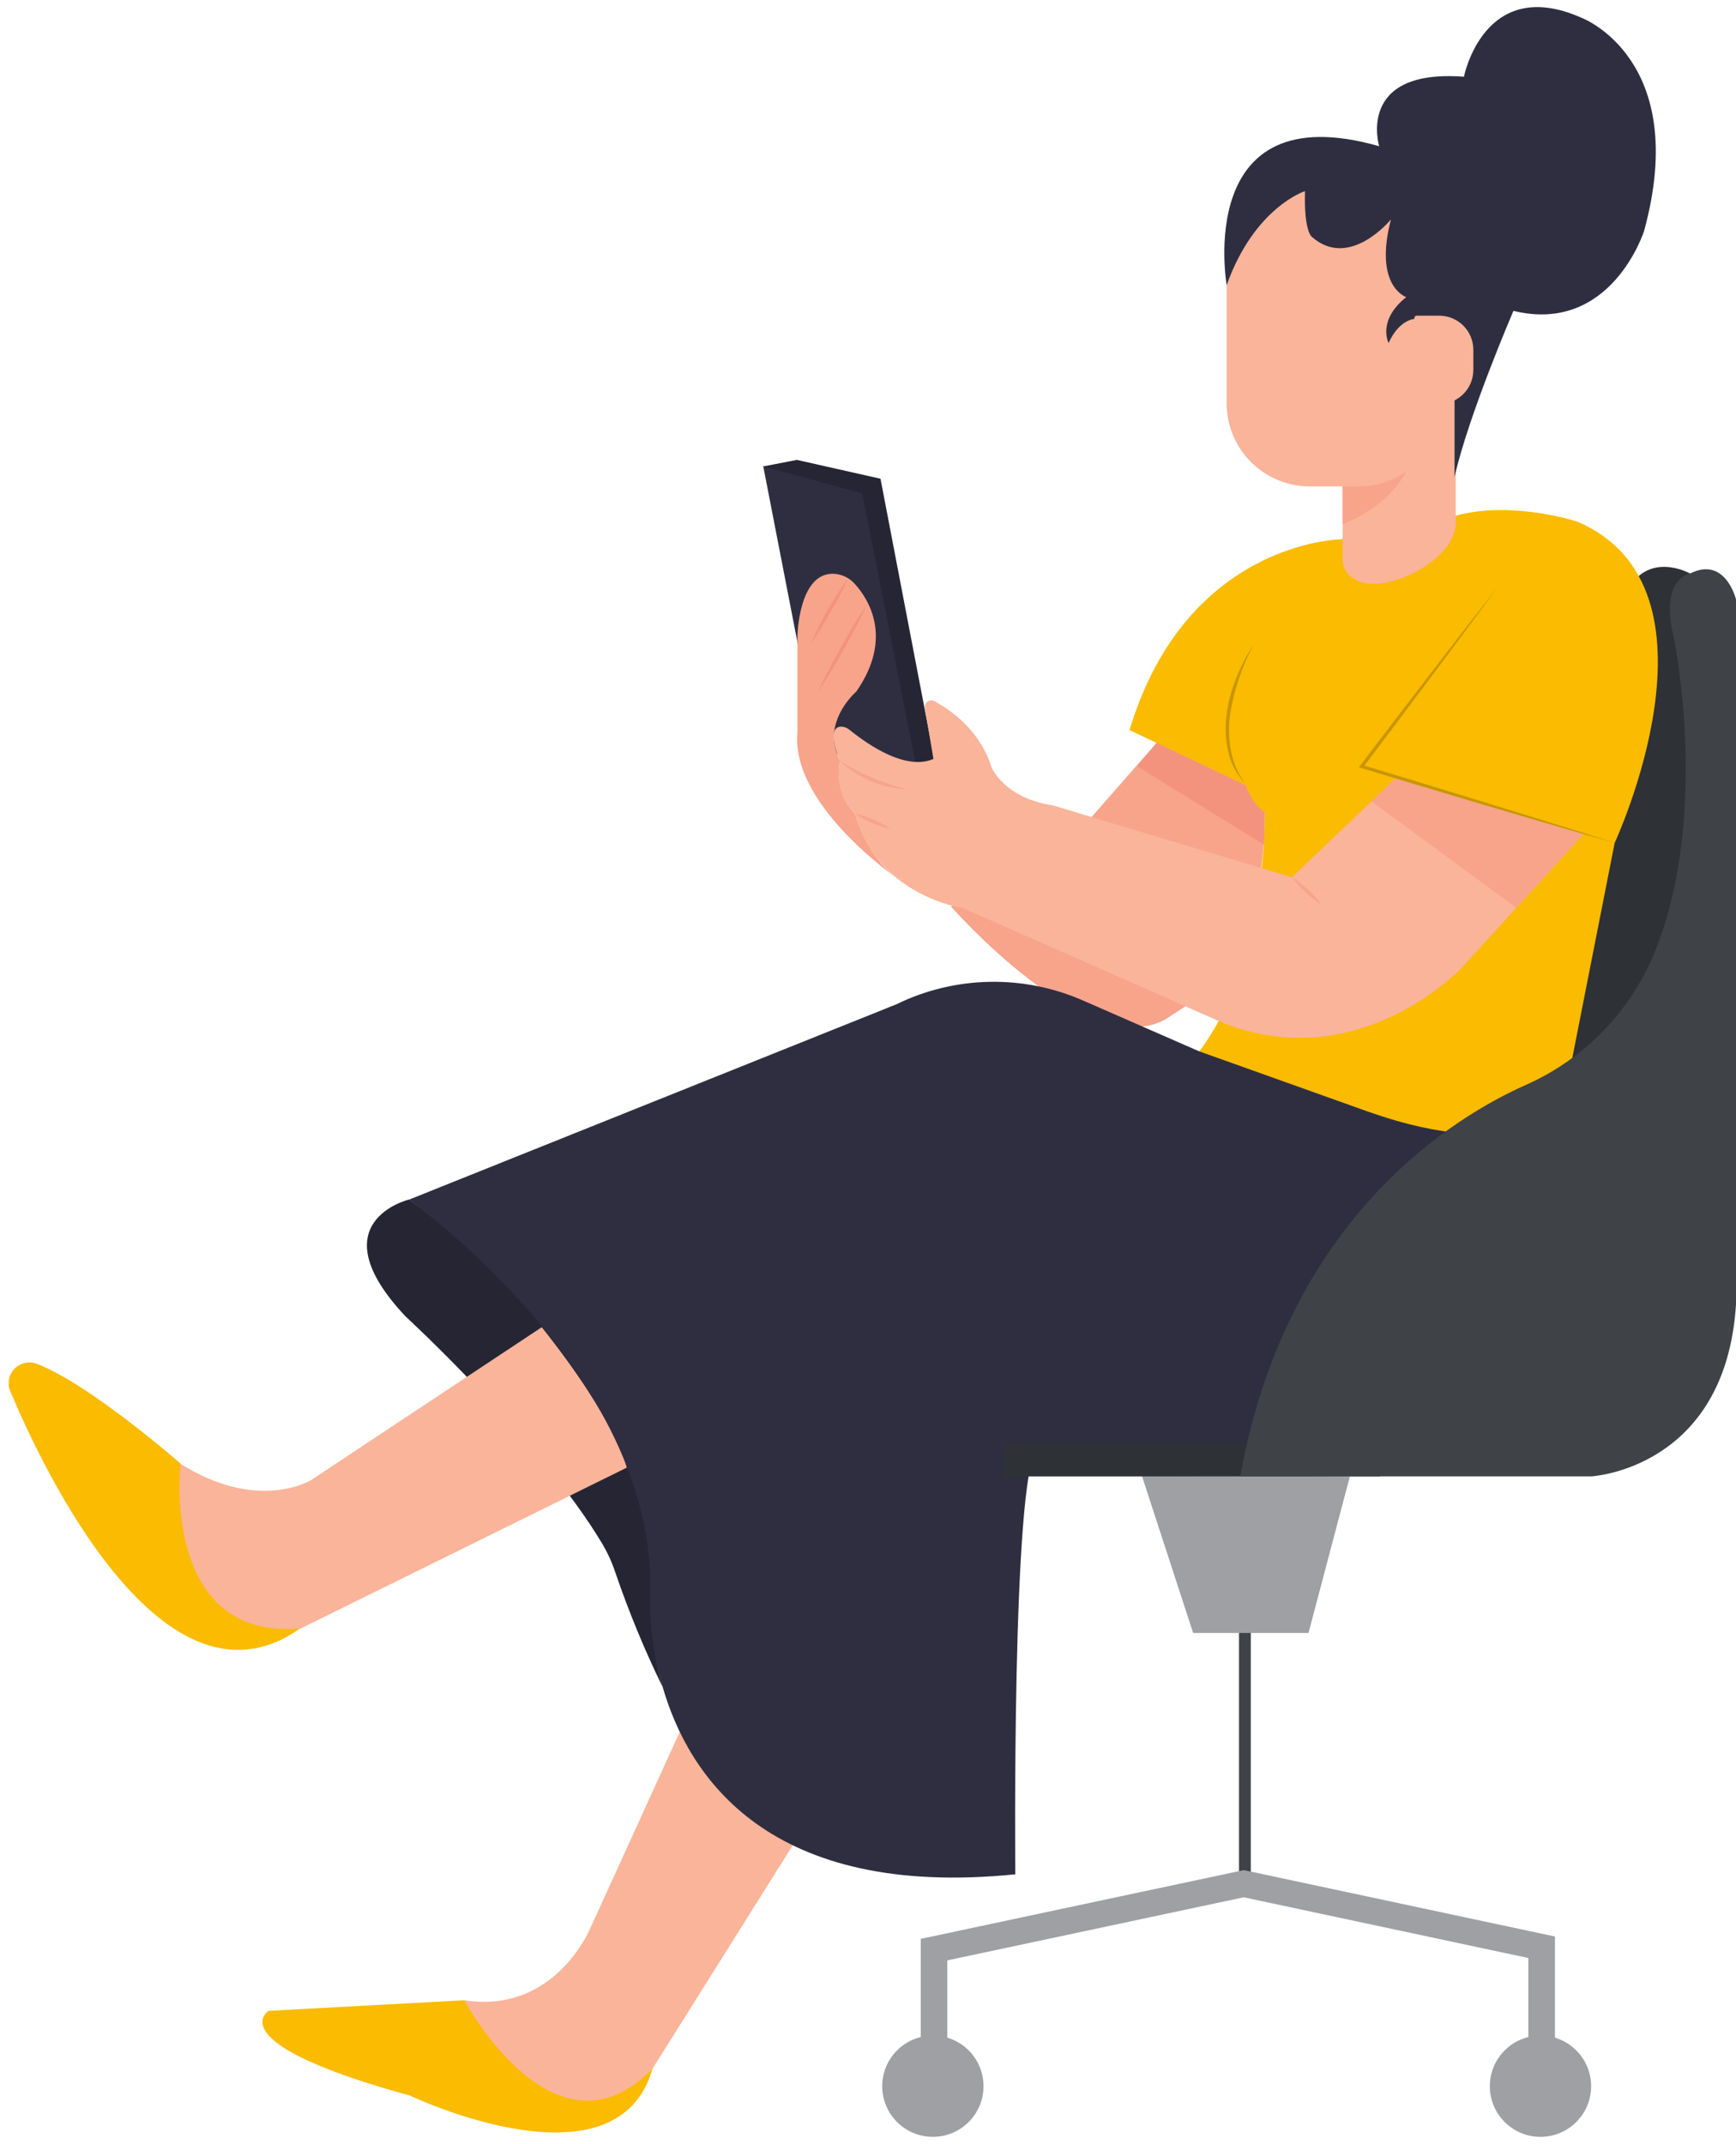 <?xml version="1.0" encoding="UTF-8"?> <svg xmlns="http://www.w3.org/2000/svg" width="196" height="242" viewBox="0 0 196 242" fill="none"> <path d="M141.221 212.903H139.889V183.934H141.221V212.903Z" fill="#3F4347"></path> <path d="M105.457 232.039V220.079L140.424 212.638L174.059 219.814V234.696" stroke="#9EA0A3" stroke-width="3" stroke-miterlimit="10"></path> <path d="M128.923 166.598L134.708 184.334H147.735L152.398 166.69L128.923 166.598Z" fill="#9EA0A3"></path> <path d="M190.813 64.74C190.813 64.74 185.879 61.948 183.498 67.132L176.188 88.395L176.54 123.986L188.019 128.258L192.676 102.877L190.813 64.74Z" fill="#2E3135"></path> <path d="M52.412 225.794L30.336 226.99C30.336 226.99 24.489 230.578 46.293 236.558C46.293 236.558 69.695 247.723 73.68 233.475L52.412 225.794Z" fill="#FABB00"></path> <path d="M20.368 165.198C20.368 165.198 10.111 156.216 4.158 153.953C3.731 153.79 3.264 153.755 2.817 153.854C2.37 153.952 1.961 154.179 1.642 154.507C1.322 154.835 1.106 155.249 1.019 155.699C0.933 156.148 0.98 156.613 1.155 157.036C4.855 165.87 18.536 194.766 33.926 183.792L20.368 165.198Z" fill="#FABB00"></path> <path d="M74.777 190.296H74.746C72.75 186.192 71.007 181.969 69.528 177.652C69.137 176.449 68.613 175.293 67.968 174.206C61.053 162.659 45.763 148.572 45.763 148.572C35.789 137.943 46.157 135.416 46.157 135.416C46.157 135.416 74.679 154.885 74.013 179.6C73.521 183.18 73.781 186.823 74.777 190.296V190.296Z" fill="#2F2E41"></path> <path opacity="0.2" d="M74.777 190.296H74.746C72.75 186.192 71.007 181.969 69.528 177.652C69.137 176.449 68.613 175.293 67.968 174.206C61.053 162.659 45.763 148.572 45.763 148.572C35.789 137.943 46.157 135.416 46.157 135.416C46.157 135.416 74.679 154.885 74.013 179.6C73.521 183.18 73.781 186.823 74.777 190.296V190.296Z" fill="black"></path> <path d="M61.166 149.817L35.124 167.079C35.124 167.079 29.141 170.778 20.37 165.229C20.37 165.229 18.106 185.167 33.94 183.835L70.764 165.673C70.764 165.673 69.66 160.482 61.166 149.817Z" fill="#F9B499"></path> <path d="M76.79 195.407L66.637 217.687C66.637 217.687 62.646 227.391 52.413 225.794C52.413 225.794 62.646 244.905 73.681 233.5L89.496 208.316L86.313 192.441L76.79 195.407Z" fill="#F9B499"></path> <path d="M106.188 89.388L99.409 54.044L89.972 51.917L86.178 52.651L102.265 89.061L106.188 89.388Z" fill="#2F2E41"></path> <path opacity="0.2" d="M106.188 89.388L99.409 54.044L89.972 51.917L86.178 52.651L102.265 89.061L106.188 89.388Z" fill="black"></path> <path d="M92.295 84.141L86.176 52.65L97.347 55.702L103.996 89.326L92.295 84.141Z" fill="#2F2E41"></path> <path d="M107.358 102.316C107.358 102.316 122.741 119.904 131.518 115.102L140.067 109.553C140.067 109.553 142.818 100.361 142.818 91.724C141.792 90.956 141.045 89.873 140.69 88.642L130.667 83.753L121.144 94.628L107.358 102.316Z" fill="#F7A48B"></path> <path d="M130.667 83.772L128.391 86.503L142.751 95.392L142.818 91.694C141.882 90.843 141.153 89.788 140.69 88.611L130.667 83.772Z" fill="#F4937D"></path> <path d="M127.528 82.415L140.69 88.66C141.046 89.891 141.793 90.973 142.818 91.743C142.818 91.743 143.084 108.616 135.373 118.715L154.384 125.453C154.384 125.453 172.598 133.424 177.249 120.798L182.3 95.152C182.3 95.152 195.71 66.337 178.051 58.871C178.051 58.871 170.735 56.479 164.357 58.206L151.299 60.887C151.299 60.887 133.912 61.152 127.528 82.415Z" fill="#FABB00"></path> <path opacity="0.2" d="M140.555 88.395C139.591 87.376 138.93 86.108 138.649 84.733C138.032 81.99 138.556 79.105 139.574 76.534C140.093 75.243 140.733 74.005 141.486 72.835C140.211 75.267 139.332 77.887 138.883 80.597C138.532 83.26 138.883 86.207 140.555 88.383V88.395Z" fill="black"></path> <path d="M102.066 99.72C102.066 99.72 89.237 91.182 90.032 82.68V71.818C90.032 71.818 90.143 64.561 94.177 64.771C94.623 64.799 95.059 64.915 95.461 65.111C95.862 65.308 96.22 65.582 96.515 65.918C98.026 67.588 100.907 71.99 96.682 78.063C96.682 78.063 93.721 80.603 94.214 83.919C94.327 84.605 94.534 85.271 94.831 85.898C94.831 85.898 94.035 89.357 96.564 91.879C96.552 91.848 97.749 96.958 102.066 99.72Z" fill="#F7A48B"></path> <path d="M155.179 163.608H117.023C114.229 167.307 114.63 211.578 114.63 211.578C86.805 214.383 77.713 200.592 74.777 190.296C73.787 186.893 73.328 183.358 73.414 179.816C74.08 155.1 46.157 135.428 46.157 135.428L101.202 113.37C104.483 111.767 108.075 110.901 111.726 110.832C115.378 110.762 119 111.492 122.34 112.969L135.373 118.671L154.383 125.453C163.691 128.77 168.095 127.833 168.095 127.833C177.557 159.36 155.179 163.608 155.179 163.608Z" fill="#2F2E41"></path> <path d="M105.323 241.213C102.165 241.213 99.605 238.654 99.605 235.498C99.605 232.341 102.165 229.783 105.323 229.783C108.481 229.783 111.041 232.341 111.041 235.498C111.041 238.654 108.481 241.213 105.323 241.213Z" fill="#9EA0A3"></path> <path d="M173.925 241.213C170.767 241.213 168.207 238.654 168.207 235.498C168.207 232.341 170.767 229.783 173.925 229.783C177.083 229.783 179.643 232.341 179.643 235.498C179.643 238.654 177.083 241.213 173.925 241.213Z" fill="#9EA0A3"></path> <path d="M151.589 53.847V63.187C151.587 63.66 151.729 64.122 151.996 64.512C152.7 65.511 154.507 66.83 158.905 64.999C158.905 64.999 164.888 62.607 164.357 58.218V42.842L151.589 53.847Z" fill="#F9B499"></path> <path d="M151.59 53.847V59.161C151.59 59.161 158.024 56.911 159.461 51.393L151.59 53.847Z" fill="#F7A48B"></path> <path d="M153.433 54.907H147.882C142.697 54.907 138.494 50.706 138.494 45.524V29.409C138.494 24.227 142.697 20.026 147.882 20.026H153.433C158.618 20.026 162.821 24.227 162.821 29.409V45.524C162.821 50.706 158.618 54.907 153.433 54.907Z" fill="#F9B499"></path> <path d="M138.495 32.183C138.495 32.183 134.708 10.525 155.71 16.505C155.71 16.505 153.052 7.733 165.283 8.663C165.283 8.663 167.547 -2.896 178.582 2.018C178.582 2.018 190.918 6.672 185.626 26.061C185.626 26.061 181.925 37.775 170.872 35.093C170.872 35.093 165.82 46.806 164.222 53.834V42.842L162.933 35.937L161.163 37.392L159.701 35.999C159.701 35.999 157.974 36.061 156.777 38.718C156.777 38.718 155.445 36.196 158.77 33.539C158.77 33.539 155.069 32.343 157.043 24.766C157.043 24.766 152.392 30.481 148.136 26.758C148.136 26.758 147.205 26.227 147.34 21.579C147.34 21.555 141.622 23.416 138.495 32.183Z" fill="#2F2E41"></path> <path d="M159.949 45.604H162.496C163.517 45.604 164.496 45.199 165.218 44.477C165.939 43.756 166.345 42.778 166.345 41.757V39.482C166.345 38.462 165.939 37.484 165.218 36.762C164.496 36.041 163.517 35.635 162.496 35.635H159.949C159.88 35.635 159.814 35.663 159.765 35.711C159.717 35.76 159.689 35.826 159.689 35.894V45.351C159.689 45.42 159.717 45.486 159.765 45.535C159.814 45.583 159.88 45.61 159.949 45.61V45.604Z" fill="#F9B499"></path> <path d="M145.87 99.023L157.725 87.705L178.857 94.067L165.016 109.257C165.016 109.257 153.587 121.483 138.16 115.502L108.646 102.482C108.646 102.482 99.073 101.15 96.55 91.847C96.55 91.847 94.157 89.856 94.817 85.868C94.817 85.868 93.145 81.959 95.014 82.027C95.33 82.043 95.633 82.16 95.878 82.36C97.062 83.29 101.892 87.187 105.389 85.67L104.414 79.881C104.399 79.746 104.422 79.609 104.479 79.486C104.537 79.362 104.627 79.257 104.741 79.182C104.854 79.107 104.986 79.065 105.123 79.06C105.259 79.055 105.393 79.087 105.512 79.154C107.178 80.085 110.595 82.273 111.97 86.669C111.97 86.669 113.432 90.121 118.885 90.917L145.87 99.023Z" fill="#F9B499"></path> <path d="M145.873 99.023C147.16 99.839 148.287 100.884 149.197 102.106C147.911 101.288 146.785 100.244 145.873 99.023V99.023Z" fill="#F7A48B"></path> <path d="M157.725 87.699L154.826 90.448L171.184 102.458L178.857 94.067L157.725 87.699Z" fill="#F7A48B"></path> <path d="M96.552 91.848C97.977 92.168 99.329 92.754 100.537 93.574C99.111 93.257 97.759 92.671 96.552 91.848V91.848Z" fill="#F7A48B"></path> <path d="M94.818 85.868C97.121 87.318 99.634 88.401 102.27 89.08C99.485 88.935 96.843 87.803 94.818 85.886V85.868Z" fill="#F7A48B"></path> <path d="M169.138 66.201C165.554 71.103 161.378 76.682 157.715 81.558L153.872 86.651L153.773 86.349C161.687 88.734 170.853 91.546 178.748 94.012L182.301 95.146L178.711 94.123C170.649 91.798 161.409 89.049 153.422 86.614C158.467 79.986 164.031 72.712 169.163 66.177L169.138 66.201Z" fill="#FABB00"></path> <path opacity="0.2" d="M169.138 66.201C165.554 71.103 161.378 76.682 157.715 81.558L153.872 86.651L153.773 86.349C161.687 88.734 170.853 91.546 178.748 94.012L182.301 95.146L178.711 94.123C170.649 91.798 161.409 89.049 153.422 86.614C158.467 79.986 164.031 72.712 169.163 66.177L169.138 66.201Z" fill="black"></path> <path d="M95.554 65.739C95.036 66.868 94.451 67.966 93.802 69.025C93.1 70.297 92.332 71.532 91.501 72.724C92.084 71.397 92.735 70.1 93.45 68.84C94.134 67.638 94.882 66.473 95.689 65.351L95.554 65.739Z" fill="#F4937D"></path> <path d="M97.945 68.119C97.119 69.906 96.366 71.312 95.41 73.051C94.454 74.789 93.399 76.534 92.295 78.161C93.122 76.374 94.103 74.573 95.059 72.853C96.015 71.133 96.841 69.771 97.945 68.131V68.119Z" fill="#F4937D"></path> <path d="M155.783 166.66H113.371V162.936H155.783V166.66Z" fill="#2E3135"></path> <path d="M140.024 166.66H179.642C179.642 166.66 194.803 165.864 196 147.265V67.662C196 67.662 194.803 62.73 190.813 64.74C190.813 64.74 187.352 65.27 188.962 71.916C188.962 71.916 193.156 91.835 186.828 107.457C184.103 114.156 178.885 119.538 172.271 122.469C164.253 126.032 145.323 137.388 140.024 166.66Z" fill="#3F4347"></path> </svg> 